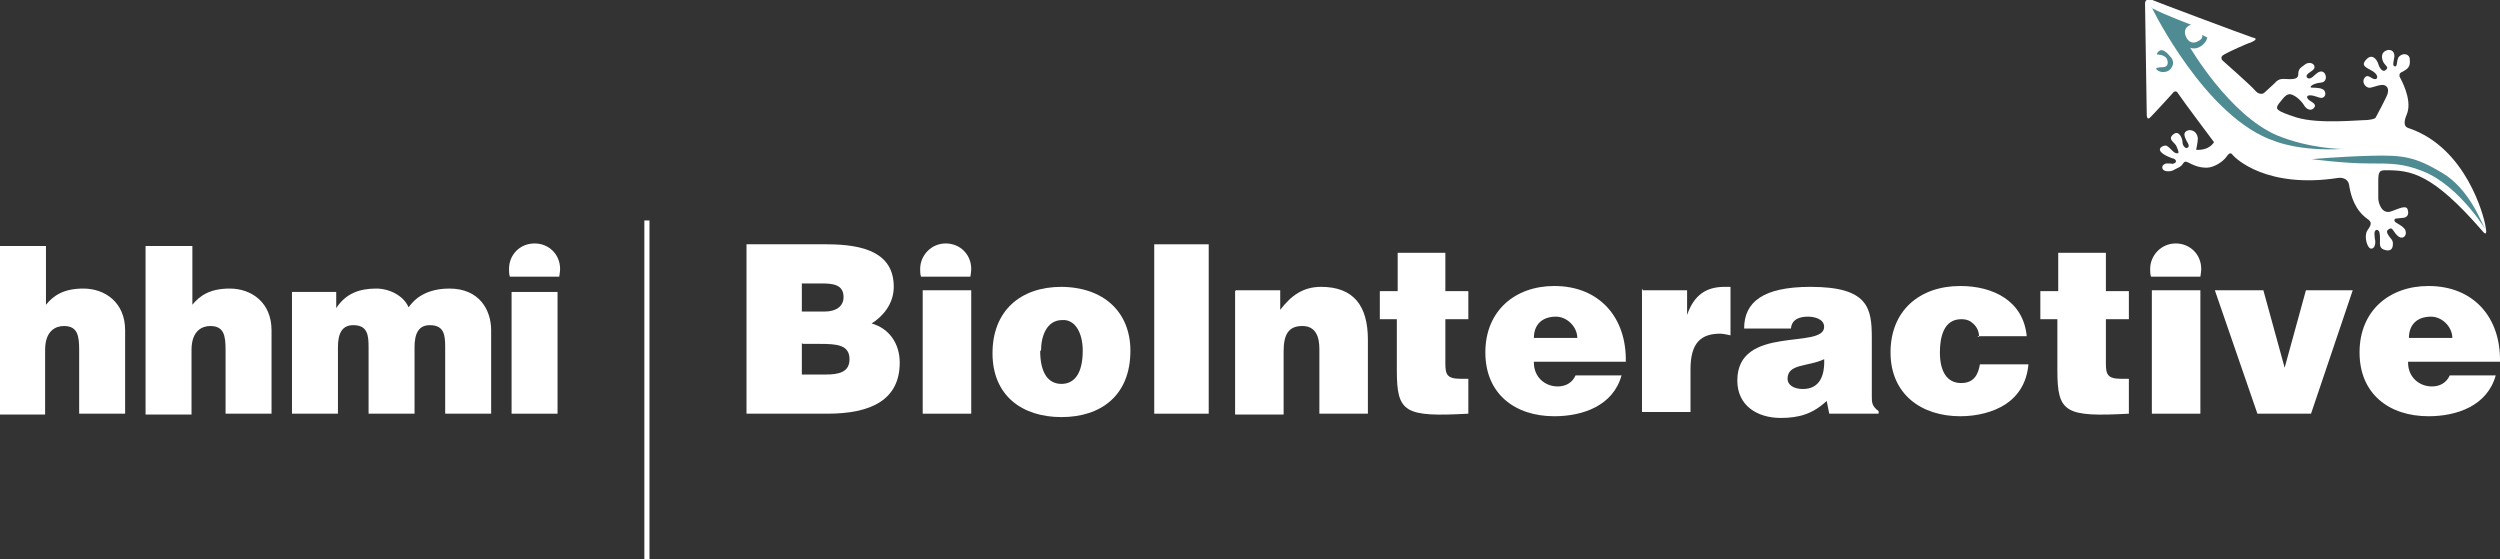 <?xml version="1.0" encoding="UTF-8"?><svg id="b" xmlns="http://www.w3.org/2000/svg" viewBox="0 0 29.37 6.57"><rect x="0" y="0" width="29.37" height="6.57" fill="#333333" stroke="none"/><defs><style>.al,.am{fill:none;}.an{fill:#fff;}.an,.ao{fill-rule:evenodd;}.am{stroke:#fff;stroke-width:.06px;}.ao{fill:#4f8b93;}</style></defs><g id="c"><g id="d"><g id="e"><g id="f"><g id="g"><path id="h" class="an" d="M0,2.89h.54v.69h0c.09-.11.21-.19.44-.19.25,0,.49.16.49.49v.98h-.54v-.75c0-.17-.02-.28-.18-.28-.09,0-.22.05-.22.28v.76H0v-1.98Z"/><path id="i" class="an" d="M1.72,2.89h.54v.69h0c.09-.11.21-.19.44-.19.25,0,.49.16.49.49v.98h-.54v-.75c0-.17-.02-.28-.18-.28-.09,0-.22.05-.22.28v.76h-.54v-1.98Z"/><path id="j" class="an" d="M3.43,3.43h.52v.19h0c.11-.17.27-.23.47-.23.15,0,.32.08.38.22.02-.02.13-.22.48-.22s.49.25.49.49v.98h-.54v-.78c0-.14-.01-.26-.18-.26-.14,0-.18.11-.18.26v.78h-.54v-.78c0-.14-.01-.26-.18-.26-.14,0-.18.11-.18.26v.78h-.54v-1.44Z"/><polygon id="k" class="al" points="0 6.57 29.37 6.57 29.37 0 0 0 0 6.57"/><polygon id="l" class="an" points="6.01 4.86 6.55 4.86 6.55 3.43 6.01 3.43 6.01 4.86"/><path id="m" class="an" d="M6.57,3.25s.01-.06.01-.09c0-.17-.13-.3-.3-.3s-.3.13-.3.3c0,.03,0,.06.01.09h.57Z"/><path id="n" class="an" d="M25.85,3.25s.01-.06.01-.09c0-.17-.13-.3-.3-.3s-.3.14-.3.3c0,.03,0,.06.01.09h.57Z"/><path id="o" class="an" d="M11.4,3.25s.01-.06.01-.09c0-.17-.13-.3-.3-.3s-.3.14-.3.3c0,.03,0,.06.01.09h.57Z"/><path id="p" class="an" d="M9.42,4.03v.37h.28c.16,0,.28-.03.28-.18,0-.17-.15-.18-.35-.18h-.2ZM9.42,3.33v.33h.27c.13,0,.22-.06.22-.17,0-.15-.13-.16-.26-.16h-.23ZM8.77,4.86v-1.99h.94c.44,0,.79.1.79.5,0,.2-.13.35-.26.43.21.06.33.24.33.46,0,.44-.34.6-.85.6h-.96Z"/><polygon id="q" class="an" points="10.84 4.86 11.41 4.86 11.41 3.41 10.84 3.41 10.84 4.86"/><path id="r" class="an" d="M12.22,4.12c0,.27.1.39.25.39.15,0,.25-.12.25-.39,0-.21-.09-.37-.24-.36-.19,0-.25.2-.25.36M12.46,3.37c.51,0,.82.3.82.75,0,.53-.35.78-.81.78s-.81-.25-.81-.75.33-.78.81-.78"/><polygon id="s" class="an" points="13.56 4.86 14.2 4.86 14.2 2.87 13.56 2.87 13.56 4.86"/><path id="t" class="an" d="M14.52,3.41h.52v.23c.13-.17.27-.27.48-.27.38,0,.55.22.55.62v.87h-.57v-.76c0-.14-.04-.27-.2-.27-.17,0-.22.11-.22.3v.74h-.57v-1.45Z"/><path id="u" class="an" d="M17.25,4.86c-.75.04-.84-.01-.84-.51v-.6h-.2v-.33h.21v-.45h.56v.45h.27v.33h-.27v.52c0,.13.02.18.18.18h.09v.41Z"/><path id="v" class="an" d="M18.53,3.97c0-.13-.12-.25-.25-.25-.17,0-.26.1-.26.25h.52ZM18.02,4.26c0,.17.13.28.28.28.09,0,.17-.04.21-.13h.54c-.1.36-.46.48-.79.48-.46,0-.81-.26-.81-.75s.35-.78.81-.78c.53,0,.85.37.84.89h-1.08Z"/><path id="w" class="an" d="M19.3,3.41h.52v.29h0c.08-.23.22-.33.44-.33.02,0,.05,0,.07,0v.57s-.08-.02-.12-.02c-.23,0-.35.11-.35.42v.5h-.57v-1.45Z"/><path id="x" class="an" d="M21.43,4.22c-.19.09-.43.05-.43.23,0,.07.07.12.18.12.2,0,.26-.16.25-.36ZM21.49,4.86l-.03-.15c-.16.15-.32.2-.54.2-.27,0-.51-.14-.51-.44,0-.66,1.02-.36,1.02-.63,0-.1-.13-.12-.19-.12-.08,0-.19.02-.2.14h-.55c0-.31.22-.49.78-.49.68,0,.72.25.72.6v.68c0,.08,0,.12.08.18v.03h-.59Z"/><path id="y" class="an" d="M23.25,3.96c0-.06-.02-.11-.06-.15-.04-.04-.08-.06-.15-.06-.21,0-.25.22-.25.39,0,.22.08.36.25.36.15,0,.2-.1.22-.22h.57c-.02.22-.12.37-.27.47-.14.09-.33.14-.53.14-.46,0-.82-.26-.82-.75s.34-.78.82-.78c.38,0,.74.17.78.59h-.58Z"/><path id="z" class="an" d="M25.01,4.86c-.75.04-.84-.01-.84-.51v-.6h-.2v-.33h.21v-.45h.56v.45h.27v.33h-.27v.52c0,.13.02.18.18.18h.09v.41Z"/><polygon id="aa" class="an" points="25.28 4.86 25.85 4.86 25.85 3.41 25.28 3.41 25.28 4.86"/><polygon id="ab" class="an" points="26.02 3.41 26.59 3.41 26.84 4.32 27.09 3.41 27.64 3.41 27.15 4.86 26.52 4.86 26.02 3.41"/><path id="ac" class="an" d="M28.81,3.97c0-.13-.12-.25-.25-.25-.17,0-.26.1-.26.25h.52ZM28.29,4.26c0,.17.13.28.28.28.09,0,.17-.04.21-.13h.54c-.1.36-.46.48-.79.48-.46,0-.81-.26-.81-.75s.35-.78.81-.78c.53,0,.85.37.84.89h-1.08Z"/></g><g id="ad"><path id="ae" class="al" d="M25.22,0s-.02.01-.02.04c0,.03.02,1.31.02,1.31,0,0,0,.08.05.02.05-.05.25-.27.25-.27,0,0,.04-.06.07,0,.03.05.42.57.42.57,0,0-.05.1-.21.09,0,0,.02-.09.02-.13s-.03-.11-.11-.1c-.07.02-.05.07-.02.13.04.06.02.07,0,.08-.02,0-.05-.03-.05-.07,0-.04-.04-.15-.11-.09-.07.06.02.09.04.14.02.05.04.09,0,.08-.04,0-.09-.09-.13-.09-.04,0-.16.06.08.15.03,0,.07.04.02.06-.02.01-.04,0-.05,0-.01,0-.02,0-.04,0-.04.01-.06.04-.04.07s.1.03.14,0c.04-.02.07-.03.09-.06.02-.03.03-.04.07-.02.04.02.11.06.21.06.1,0,.2-.08.23-.12.03-.04.05-.07.08-.03.03.04.4.4,1.24.27,0,0,.12-.02.13.1.02.12.07.28.21.38.06.04.05.07,0,.14-.04.07,0,.2.04.21.06.01.06-.09.05-.11,0-.03-.02-.1.02-.11.04,0,.04.06.04.11s-.01.1.04.12c.05.02.1.02.11-.04.01-.07-.02-.08-.04-.11-.02-.03-.05-.07,0-.09.04-.03.05.05.11.09.06.04.11-.03.07-.09-.05-.06-.12-.07-.12-.1s.02-.02.09-.03c.04,0,.08-.02.07-.08-.01-.07-.06-.05-.19,0-.12.05-.16-.1-.16-.15s0-.1,0-.21c0-.11.02-.12.09-.12.29,0,.54.03,1.13.71.04.05.06.05.04-.05-.02-.13-.23-.92-.89-1.15-.03-.01-.1-.02-.03-.18.06-.17-.08-.41-.09-.43,0-.02-.01-.04.04-.06.05-.03.09-.05.08-.14,0-.07-.08-.08-.12-.04-.04.03-.02.12-.05.12-.04,0-.02-.05-.01-.12,0-.07-.06-.09-.11-.06-.05.03-.04.09-.02.13.02.04.07.06.03.09-.04.04-.08-.03-.09-.07-.02-.06-.08-.13-.15-.04-.06.07.03.09.09.13.06.04.06.09.02.09s-.09-.08-.13,0c-.02.05.03.11.08.1.05-.01.11-.04.16-.03.05.02.05.06.04.1s-.14.28-.14.28c0,0,0,.02-.1.03-.1,0-.57.05-.83-.03-.25-.08-.25-.1-.21-.16.05-.06.09-.13.15-.11.06.02.12.08.15.13.03.05.09.07.12.02.03-.04-.05-.07-.07-.09-.02-.02-.03-.05.02-.05s.1.03.13.03c.04,0,.06-.04.04-.08-.02-.04-.11-.04-.15-.04-.04,0,0-.05.11-.06.1-.01.05-.19-.05-.11-.04.03-.05.05-.08.06-.03.01-.06-.02-.03-.05.03-.03.09-.05.08-.09,0-.02-.04-.06-.1-.03-.05.04-.09.05-.09.12,0,.04-.02.06-.1.06-.08,0-.12-.02-.18.05-.04.04-.1.09-.12.11-.02.02-.07.02-.11-.03-.04-.05-.38-.35-.38-.35,0,0-.04-.04.02-.07.05-.03.27-.13.31-.14.07-.03.08-.05.02-.06-.09-.03-1.16-.43-1.2-.45-.02,0-.03-.01-.03-.01h0Z"/><path id="af" class="an" d="M25.22,0s-.02.01-.02.04c0,.03.02,1.31.02,1.31,0,0,0,.08.05.02.05-.05.25-.27.25-.27,0,0,.04-.06.07,0,.03.05.42.57.42.57,0,0-.05.1-.21.09,0,0,.02-.09.02-.13s-.03-.11-.11-.1c-.07.02-.05.07-.02.13.04.06.02.07,0,.08-.02,0-.05-.03-.05-.07,0-.04-.04-.15-.11-.09-.07.06.02.09.04.14.02.05.04.09,0,.08-.04,0-.09-.09-.13-.09-.04,0-.16.06.08.15.03,0,.07.04.02.06-.02.01-.04,0-.05,0-.01,0-.02,0-.04,0-.04.01-.06.04-.04.07s.1.03.14,0c.04-.02.07-.03.09-.06.02-.03.03-.04.07-.02.04.02.11.06.21.06.1,0,.2-.08.23-.12.03-.04.05-.07.08-.03.03.04.4.4,1.24.27,0,0,.12-.02.13.1.02.12.07.28.21.38.06.04.05.07,0,.14-.04.07,0,.2.04.21.06.01.06-.09.05-.11,0-.03-.02-.1.02-.11.04,0,.04.06.04.11s-.01.1.04.12c.05.02.1.02.11-.04.01-.07-.02-.08-.04-.11-.02-.03-.05-.07,0-.09.04-.03.05.05.11.09.06.04.11-.03.07-.09-.05-.06-.12-.07-.12-.1s.02-.02.09-.03c.04,0,.08-.02.07-.08-.01-.07-.06-.05-.19,0-.12.05-.16-.1-.16-.15s0-.1,0-.21c0-.11.02-.12.09-.12.29,0,.54.03,1.13.71.04.05.06.05.04-.05-.02-.13-.23-.92-.89-1.15-.03-.01-.1-.02-.03-.18.06-.17-.08-.41-.09-.43,0-.02-.01-.04.04-.06.05-.03.09-.05.08-.14,0-.07-.08-.08-.12-.04-.04.03-.02.12-.05.12-.04,0-.02-.05-.01-.12,0-.07-.06-.09-.11-.06-.05.03-.04.09-.02.13.02.04.07.06.03.09-.04.04-.08-.03-.09-.07-.02-.06-.08-.13-.15-.04-.06.07.03.09.09.13.06.04.06.09.02.09s-.09-.08-.13,0c-.02.05.03.11.08.1.05-.01.11-.04.16-.03.05.02.05.06.04.1s-.14.28-.14.28c0,0,0,.02-.1.03-.1,0-.57.05-.83-.03-.25-.08-.25-.1-.21-.16.05-.06.09-.13.15-.11.06.02.12.08.15.13.03.05.09.07.12.02.03-.04-.05-.07-.07-.09-.02-.02-.03-.05.02-.05s.1.03.13.03c.04,0,.06-.04.04-.08-.02-.04-.11-.04-.15-.04-.04,0,0-.05.11-.06.1-.01.05-.19-.05-.11-.04.03-.05.05-.08.06-.03.01-.06-.02-.03-.05.03-.03.09-.05.08-.09,0-.02-.04-.06-.1-.03-.05.04-.09.05-.09.12,0,.04-.02.06-.1.06-.08,0-.12-.02-.18.05-.04.04-.1.09-.12.11-.02.02-.07.02-.11-.03-.04-.05-.38-.35-.38-.35,0,0-.04-.04.02-.07.05-.03.27-.13.31-.14.07-.03.08-.05.02-.06-.09-.03-1.16-.43-1.2-.45-.02,0-.03-.01-.03-.01h0Z"/></g><g id="ag"><path id="ah" class="ao" d="M25.28.09s.63,1.3,1.45,1.57c0,0,.29.12.79.09,0,0-.38,0-.77-.16-.56-.24-1.02-1.03-1.02-1.03,0,0,.06.03.13-.02.07-.05.07-.1.07-.1l-.06-.03s.02.04-.04.07c-.06.04-.12.02-.15-.05-.03-.07,0-.12.06-.14,0,0-.3-.11-.47-.2"/><path id="ai" class="ao" d="M27.16,1.87s.38.05.66.05c.28,0,.41,0,.64.09.46.18.79.77.74.69-.05-.09-.19-.48-.51-.67-.32-.19-.46-.21-.84-.2s-.69.04-.69.04"/><path id="aj" class="ao" d="M25.34.64s.1,0,.12.06c.01.03.02.09-.06.09,0,0-.1,0-.06.03.04.04.12.03.15,0,.03-.03.06-.08.02-.14-.05-.06-.12-.14-.17-.05"/><path id="ak" class="am" d="M7.6,2.59v3.98"/></g></g></g></g></g></svg>